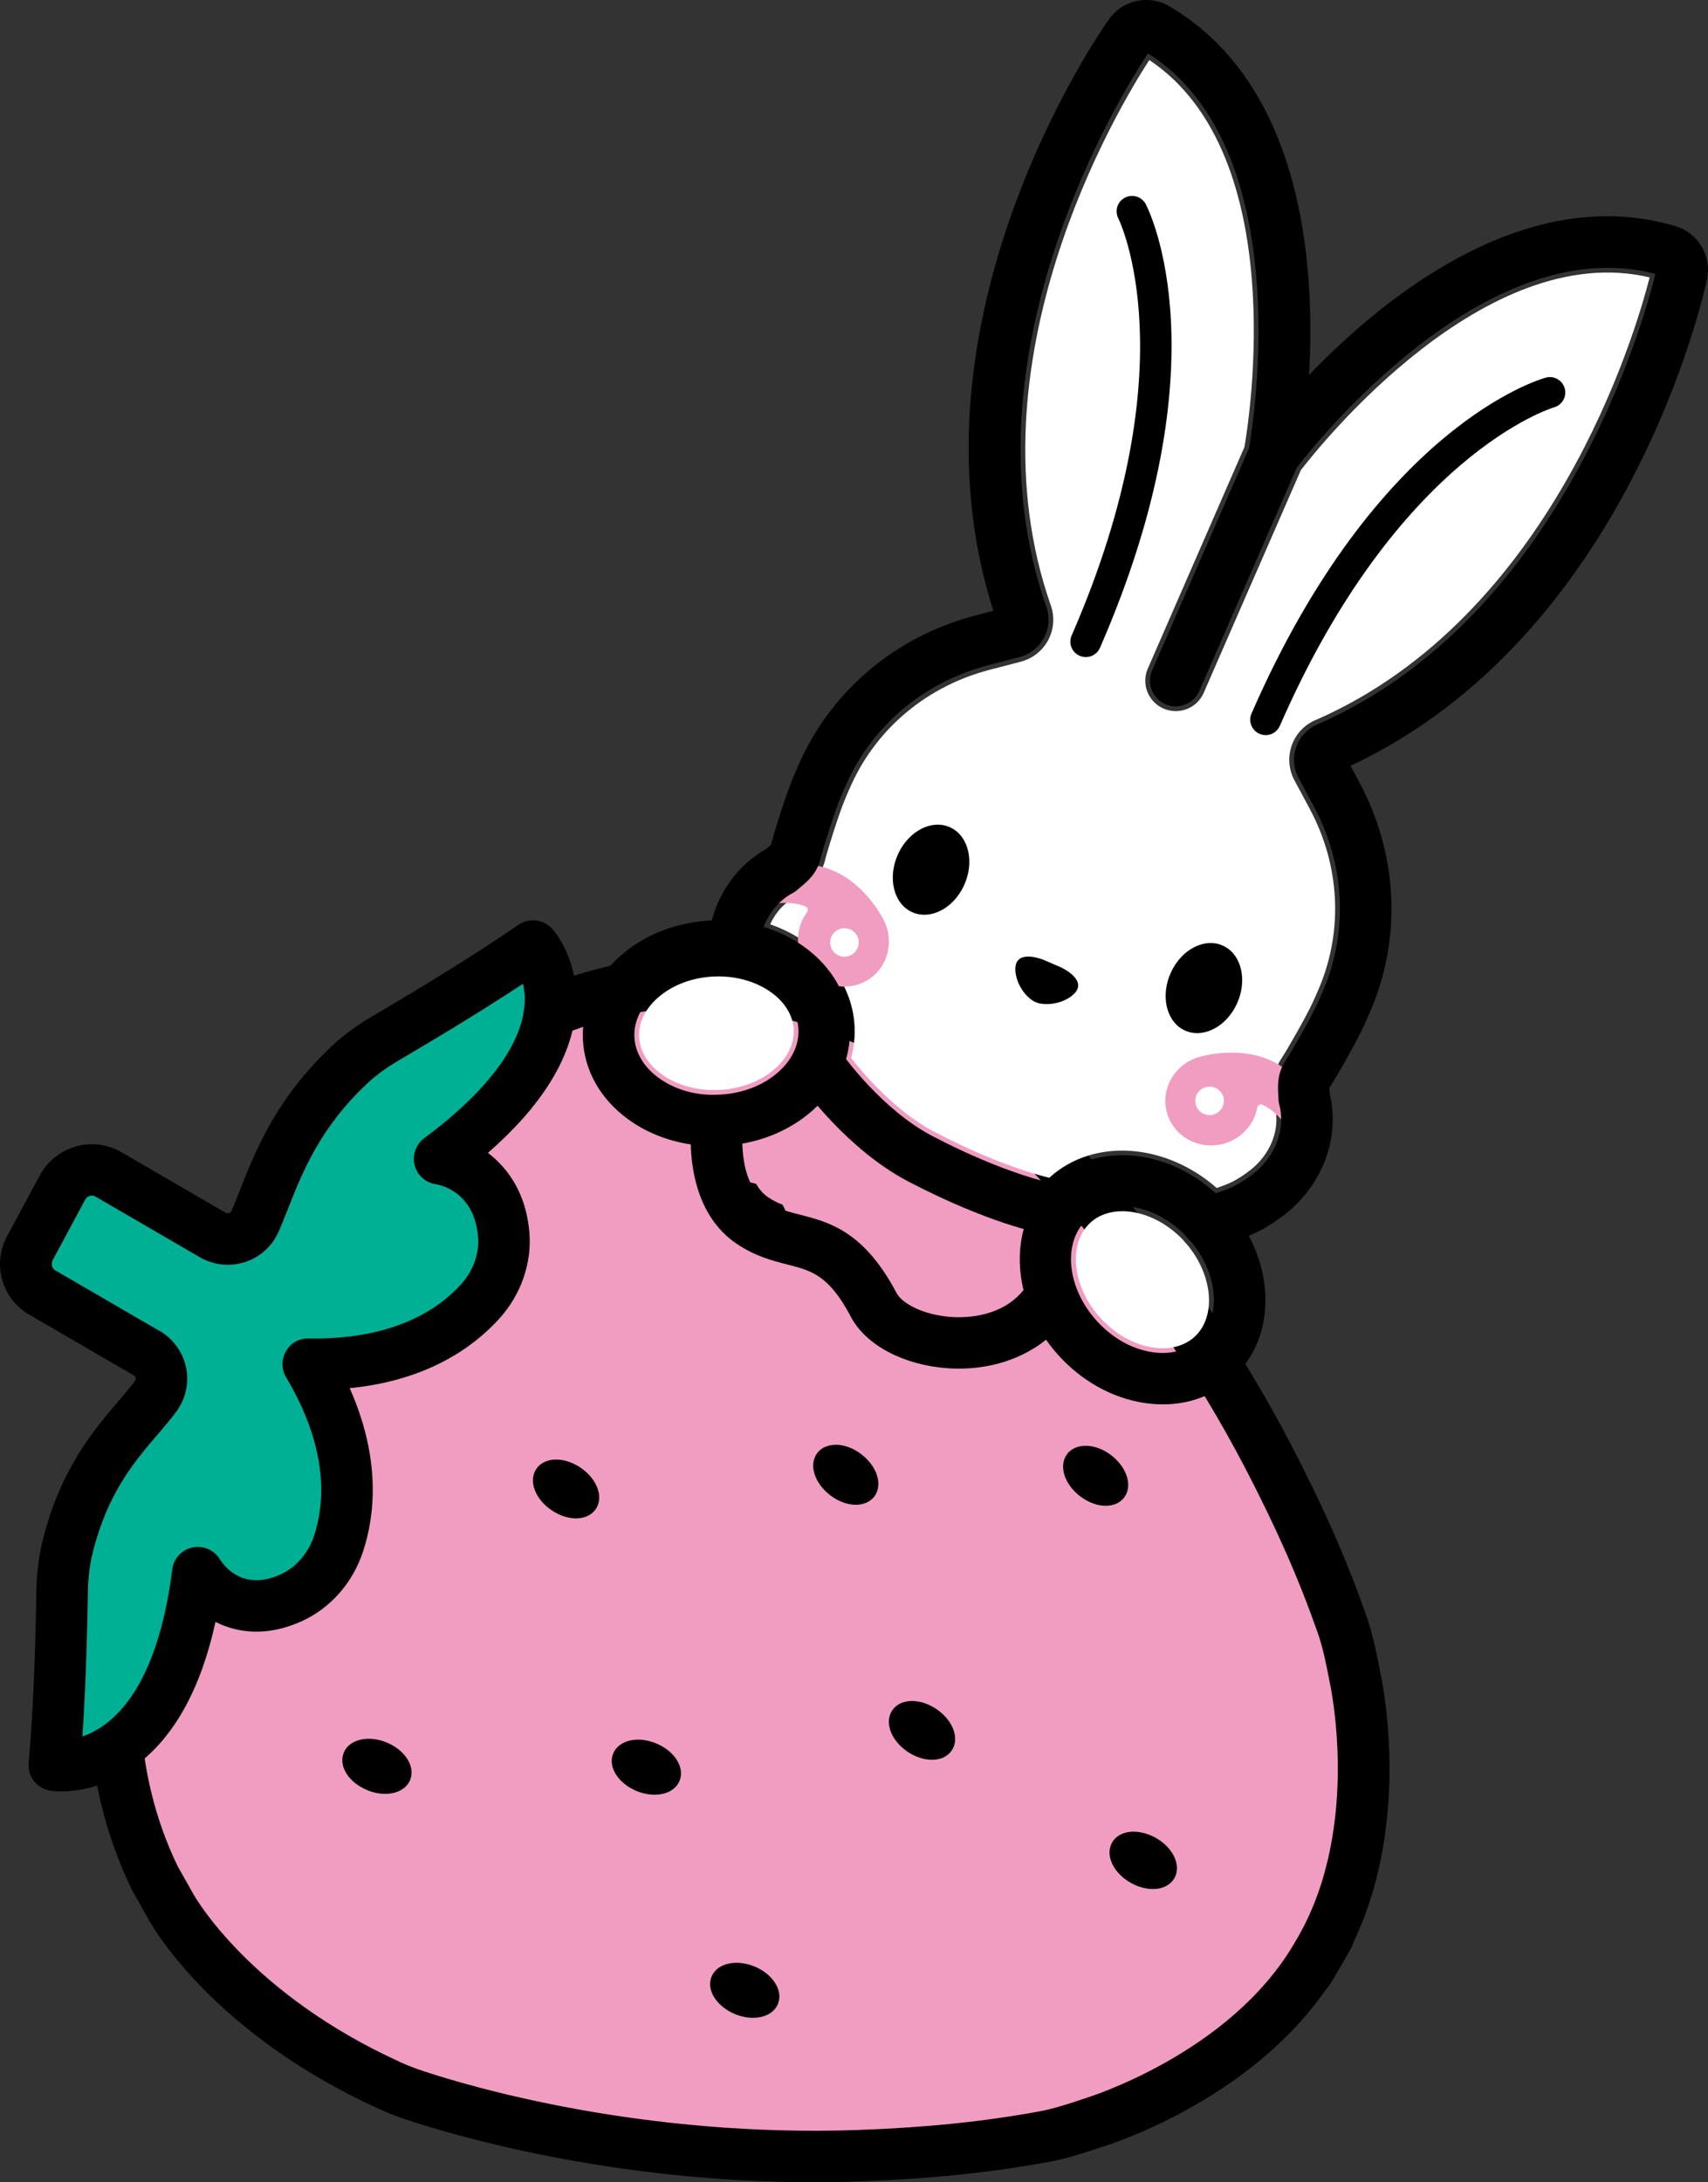 <?xml version="1.0" encoding="UTF-8"?>
<svg id="_レイヤー_1" data-name="レイヤー 1" xmlns="http://www.w3.org/2000/svg" width="119" height="152" viewBox="0 0 119 152">
  <rect x="0" y="0" width="119" height="152" fill="#333333" stroke="none"/>
  <defs>
    <style>
      .cls-1 {
        fill: #fff;
      }

      .cls-2 {
        fill: #f09dc1;
      }

      .cls-3 {
        fill: #00b095;
      }
    </style>
  </defs>
  <g>
    <g>
      <path class="cls-2" d="M34.15,72.483l1.837-.931c3.933-2.003,7.718-2.932,11.227-3.165l2.368-.011s8.352-.2,18.451,7.138c.473,.344,.925,.716,1.36,1.107,2.673,2.4,11.884,11.229,18.957,24.819,1.95,3.747,3.655,7.423,5.177,11.78,.381,1.092,.634,2.352,.85,3.48,0,0,2.483,10.778-2.443,19.207l-.369,.65-.059,.102-.385,.64,1.416-2.422-.369,.65-.059,.102-.385,.64c-4.927,8.43-15.555,11.59-15.555,11.59-1.091,.368-2.315,.771-3.456,.978-4.552,.828-8.6,1.161-12.832,1.317-15.346,.565-27.591-3.072-31.003-4.207-.556-.185-1.103-.393-1.636-.634-11.382-5.143-15.326-12.486-15.326-12.486l-1.158-2.059c-1.526-3.159-2.582-6.9-2.773-11.299l-.093-2.052"/>
      <path d="M56.659,152c-14.1,0-25.132-3.287-28.35-4.359-.648-.215-1.24-.445-1.807-.7-11.802-5.332-15.994-12.95-16.167-13.271l-1.141-2.029c-1.823-3.764-2.816-7.8-3.002-12.097l-.093-2.05c-.043-.987,.722-1.823,1.714-1.868,.963-.066,1.828,.721,1.873,1.708l.093,2.052c.165,3.811,1.039,7.377,2.597,10.601l1.106,1.961c.052,.094,3.885,6.934,14.501,11.731,.475,.215,.965,.4,1.462,.565,3.322,1.107,15.313,4.653,30.371,4.119,4.75-.175,8.629-.572,12.575-1.289,1.003-.182,2.131-.551,3.203-.913,.161-.05,10.083-3.099,14.58-10.794l.294-.503c4.403-7.726,2.185-17.664,2.161-17.763-.224-1.173-.46-2.333-.795-3.294-1.317-3.769-2.883-7.33-5.076-11.545-6.931-13.318-15.962-21.976-18.565-24.313-.39-.348-.794-.682-1.217-.99-9.497-6.901-17.284-6.804-17.35-6.794l-2.402,.011c-3.47,.235-7.014,1.234-10.419,2.969l-1.84,.932c-.883,.446-1.963,.097-2.413-.784-.449-.881-.097-1.959,.787-2.406l1.837-.931c3.838-1.956,7.851-3.084,11.921-3.355l2.478-.015c.346,.014,9.051-.124,19.518,7.482,.501,.363,.991,.763,1.502,1.222,2.717,2.438,12.141,11.472,19.35,25.324,2.276,4.373,3.904,8.079,5.281,12.016,.415,1.19,.68,2.497,.917,3.734,.09,.382,2.305,10.326-1.866,18.964-.039,.147-.097,.289-.175,.428l-.369,.65c-.007,.014-.074,.129-.083,.143l-.519,.889c-.006,.008-.071,.12-.076,.129l-.391,.65c-.081,.137-.179,.259-.289,.365-5.467,7.874-15.254,10.86-15.69,10.99-1.134,.384-2.407,.798-3.648,1.023-4.121,.749-8.156,1.165-13.086,1.345-1.112,.041-2.21,.06-3.288,.06Z"/>
    </g>
    <g>
      <path d="M80.376,128.342c1.022,.594,1.527,1.63,1.127,2.314-.4,.684-1.553,.757-2.575,.164-1.022-.594-1.527-1.63-1.127-2.314,.4-.684,1.553-.757,2.575-.164Z"/>
      <path d="M80.322,131.579c-.51,0-1.068-.155-1.575-.45-1.211-.705-1.764-1.935-1.256-2.803,.255-.436,.732-.699,1.342-.738,.543-.027,1.169,.122,1.725,.446,1.211,.703,1.763,1.935,1.255,2.803-.192,.331-.516,.563-.934,.674-.175,.046-.363,.068-.557,.068Zm-1.332-3.28c-.038,0-.074,.001-.112,.003-.21,.014-.59,.081-.767,.384-.294,.503,.163,1.339,.998,1.824,.537,.312,1.13,.426,1.586,.308,.161-.042,.377-.136,.498-.343,.294-.503-.163-1.339-.997-1.824-.395-.229-.819-.352-1.206-.352Z"/>
    </g>
    <g>
      <path d="M45.587,121.771c1.092,.454,1.729,1.415,1.423,2.146-.306,.731-1.439,.955-2.531,.501s-1.729-1.415-1.423-2.146c.306-.731,1.439-.955,2.531-.501Z"/>
      <path d="M45.606,125.01c-.412,0-.847-.089-1.265-.263-.592-.246-1.088-.636-1.397-1.1-.337-.507-.415-1.044-.219-1.511,.386-.928,1.705-1.237,2.998-.695h.001c1.294,.538,2.005,1.686,1.617,2.613-.195,.468-.632,.79-1.231,.909-.163,.032-.332,.048-.505,.048Zm-1.148-3.116c-.512,0-.93,.182-1.07,.516-.135,.324,.039,.667,.156,.842,.23,.347,.611,.643,1.074,.836,.464,.192,.942,.249,1.353,.173,.206-.041,.574-.158,.71-.481,.224-.538-.339-1.307-1.231-1.679h0c-.338-.14-.681-.207-.991-.207Z"/>
    </g>
    <g>
      <path d="M26.816,121.708c1.092,.454,1.729,1.415,1.423,2.146-.306,.731-1.439,.955-2.531,.501-1.092-.454-1.729-1.415-1.423-2.146,.306-.731,1.439-.955,2.531-.501Z"/>
      <path d="M26.838,124.951c-.401,0-.836-.085-1.268-.266-1.293-.538-2.004-1.686-1.615-2.613,.195-.468,.632-.79,1.231-.909,.547-.109,1.174-.032,1.768,.215,.746,.309,1.341,.857,1.591,1.464,.164,.398,.174,.795,.025,1.149-.259,.618-.931,.959-1.733,.959Zm-1.144-3.12c-.128,0-.251,.013-.367,.035-.208,.041-.574,.158-.71,.481-.224,.54,.338,1.307,1.231,1.679,.893,.372,1.834,.229,2.061-.31,.091-.219,.035-.447-.028-.6-.18-.436-.63-.837-1.203-1.077h-.001c-.329-.137-.667-.208-.983-.208Z"/>
    </g>
    <g>
      <path d="M58.047,103.856c.935,.723,2.087,.802,2.574,.177,.487-.626,.124-1.719-.81-2.442-.934-.723-2.087-.802-2.574-.177-.487,.626-.124,1.719,.81,2.442Z"/>
      <path d="M59.631,104.815c-.575,0-1.223-.227-1.805-.677h0c-1.108-.857-1.491-2.15-.874-2.944,.311-.4,.813-.579,1.427-.555,.557,.039,1.143,.277,1.65,.67,1.108,.857,1.491,2.15,.874,2.944-.293,.376-.753,.562-1.273,.562Zm-1.364-1.242c.763,.591,1.713,.7,2.071,.24,.358-.461,.015-1.349-.747-1.94-.397-.306-.844-.492-1.261-.52-.206-.015-.595,.003-.81,.28-.358,.461-.015,1.349,.747,1.94h0Z"/>
    </g>
    <g>
      <path d="M38.631,104.9c.978,.663,2.133,.67,2.58,.016s.016-1.723-.962-2.387c-.978-.663-2.133-.67-2.58-.015-.447,.655-.016,1.723,.962,2.387Z"/>
      <path d="M40.132,105.763c-.538,0-1.143-.189-1.702-.568-1.16-.786-1.624-2.052-1.059-2.884,.569-.83,1.92-.864,3.079-.08,1.158,.787,1.624,2.054,1.059,2.885-.294,.429-.798,.646-1.377,.646Zm-1.39-3.38c-.341,0-.625,.109-.777,.331-.328,.482,.069,1.348,.868,1.889h0c.801,.545,1.754,.594,2.081,.112,.328-.482-.069-1.349-.868-1.89-.43-.292-.906-.442-1.304-.442Z"/>
    </g>
    <g>
      <path d="M51.718,85.555c.934,.723,2.087,.802,2.574,.177,.487-.626,.124-1.719-.81-2.442-.934-.723-2.087-.802-2.574-.177-.487,.626-.124,1.719,.81,2.442Z"/>
      <path d="M53.301,86.515c-.574,0-1.223-.228-1.803-.677h0c-1.108-.858-1.491-2.152-.874-2.944,.311-.4,.82-.598,1.427-.555,.555,.038,1.141,.275,1.65,.668,.508,.393,.883,.899,1.059,1.427,.192,.579,.126,1.117-.185,1.517-.294,.376-.754,.563-1.275,.563Zm-1.363-1.241c.764,.593,1.712,.698,2.071,.239,.214-.277,.136-.653,.07-.853-.129-.389-.428-.786-.817-1.088-.397-.306-.844-.491-1.261-.519-.206-.014-.595,.003-.81,.28-.358,.46-.016,1.349,.747,1.94h0Z"/>
    </g>
    <g>
      <path d="M52.443,137.311c1.092,.454,1.729,1.415,1.423,2.146-.306,.731-1.439,.955-2.531,.501-1.092-.454-1.729-1.415-1.423-2.146,.306-.731,1.439-.955,2.531-.501Z"/>
      <path d="M52.459,140.55c-.411,0-.845-.089-1.262-.263-.746-.31-1.342-.858-1.592-1.465-.164-.398-.172-.795-.024-1.149,.195-.467,.632-.788,1.231-.907,.545-.109,1.172-.032,1.768,.215,.593,.246,1.088,.637,1.397,1.102,.337,.507,.415,1.044,.219,1.511-.195,.467-.632,.79-1.231,.909-.163,.032-.332,.048-.506,.048Zm-1.139-3.118c-.128,0-.251,.013-.367,.035-.208,.041-.574,.158-.71,.481-.093,.221-.036,.45,.027,.603,.178,.435,.628,.837,1.204,1.077,.46,.191,.941,.252,1.35,.172,.206-.041,.573-.158,.71-.481,.135-.324-.039-.665-.156-.842-.23-.347-.611-.643-1.075-.836h0c-.329-.137-.667-.208-.983-.208Z"/>
    </g>
    <g>
      <path d="M63.43,121.716c.978,.663,2.133,.67,2.58,.016s.016-1.723-.962-2.387c-.978-.663-2.133-.67-2.58-.015-.447,.655-.016,1.723,.962,2.387Z"/>
      <path d="M64.93,122.577s-.008,0-.014-.001c-.558-.003-1.157-.203-1.688-.563-1.159-.786-1.624-2.052-1.059-2.884,.568-.831,1.92-.864,3.079-.08,1.16,.787,1.624,2.054,1.059,2.884-.283,.415-.773,.644-1.377,.644Zm-1.39-3.378c-.341,0-.625,.109-.777,.331-.328,.482,.069,1.348,.868,1.889h0c.415,.282,.872,.439,1.289,.442h.01c.212,0,.587-.045,.782-.331,.328-.482-.069-1.348-.868-1.889-.43-.292-.906-.442-1.304-.442Z"/>
    </g>
    <g>
      <path d="M75.456,103.926c.935,.723,2.087,.802,2.574,.177,.487-.626,.124-1.719-.81-2.442-.934-.723-2.087-.802-2.574-.177-.487,.626-.124,1.719,.81,2.442Z"/>
      <path d="M77.041,104.885c-.575,0-1.223-.227-1.805-.677h0c-1.108-.857-1.49-2.15-.874-2.944,.311-.401,.829-.586,1.427-.555,.557,.039,1.143,.277,1.65,.67s.883,.899,1.059,1.427c.192,.577,.126,1.116-.185,1.515-.293,.377-.753,.563-1.273,.563Zm-1.364-1.241c.761,.59,1.711,.699,2.071,.239,.214-.277,.136-.653,.07-.851-.132-.394-.422-.781-.817-1.088-.397-.306-.844-.492-1.261-.52-.205-.02-.595,.001-.81,.28-.358,.461-.015,1.349,.747,1.94h0Z"/>
    </g>
    <g>
      <path class="cls-3" d="M37.138,65.894s5.392,5.969-6.511,14.822c0,0,4.066,.567,4.468,5.265,.147,1.718-.492,3.412-1.653,4.689-1.725,1.898-5.306,4.48-11.968,4.347,3.401,5.713,2.914,10.092,2.108,12.524-.542,1.637-1.705,3.026-3.277,3.746-4.297,1.968-6.524-1.747-6.524-1.747-1.856,14.69-9.997,13.423-9.997,13.423,.433-4.891,.509-10.235,.547-12.197,.019-1.002,.13-2.001,.369-2.974,1.431-5.843,4.455-8.253,6.144-10.536,.724-.978,.44-2.359-.594-2.99l-.041-.016-7.262-4.219c-1.035-.601-1.427-1.882-.938-2.946,.033-.072,.069-.142,.109-.212l2.283-4.24c.642-1.099,2.056-1.471,3.158-.83l7.262,4.219,.038,.022c1.061,.587,2.403,.158,2.9-.952,1.16-2.591,2.199-6.801,6.593-10.923,.732-.687,1.549-1.276,2.414-1.786,1.693-1,6.319-3.701,10.374-6.488"/>
      <path d="M4.278,124.78c-.412,0-.686-.036-.77-.049-.934-.145-1.594-.987-1.512-1.926,.401-4.52,.494-9.525,.533-11.661l.007-.414c.024-1.19,.166-2.322,.421-3.364,1.226-5.011,3.573-7.756,5.288-9.762,.423-.495,.819-.955,1.155-1.411,.046-.063,.062-.133,.046-.211-.008-.046-.032-.108-.09-.159-.02-.01-.036-.02-.052-.028l-7.262-4.219c-1.834-1.064-2.551-3.316-1.666-5.238,.052-.115,.116-.239,.188-.362l2.253-4.189c1.171-2.005,3.689-2.669,5.644-1.531l7.262,4.219c.101,.057,.187,.043,.241,.028,.071-.024,.123-.071,.154-.14,.202-.452,.4-.955,.614-1.499,1.057-2.683,2.504-6.355,6.388-9.999,.781-.735,1.699-1.416,2.729-2.023l.379-.224c1.844-1.088,6.16-3.632,9.889-6.199,.745-.51,1.75-.39,2.353,.275,.203,.227,1.981,2.305,1.636,5.789-.323,3.262-2.375,6.557-6.112,9.821,1.397,1.063,2.656,2.813,2.887,5.522,.185,2.16-.583,4.362-2.11,6.042-1.81,1.994-5.021,4.291-10.407,4.825,2.189,4.936,1.767,8.854,.92,11.408-.714,2.153-2.256,3.906-4.233,4.811-2.443,1.116-4.495,.837-6.038,.064-1.017,4.64-2.859,7.981-5.492,9.96-2.12,1.591-4.162,1.843-5.244,1.843Zm6.757-32.121c.055,.025,.108,.053,.15,.08,.925,.563,1.576,1.495,1.785,2.556,.208,1.056-.041,2.157-.681,3.023-.383,.52-.83,1.044-1.312,1.609-1.645,1.924-3.508,4.105-4.532,8.289-.193,.787-.3,1.657-.318,2.585l-.008,.41c-.034,1.838-.107,5.764-.377,9.741,1.997-.679,5.184-3.119,6.261-11.636,.095-.758,.663-1.371,1.412-1.528,.749-.159,1.517,.179,1.91,.835,.334,.529,1.659,2.215,4.233,1.039,1.074-.491,1.92-1.468,2.322-2.681,.754-2.279,1.031-6.046-1.948-11.05-.332-.558-.335-1.253-.007-1.813s.89-.906,1.587-.889c5.833,.105,8.986-1.98,10.6-3.758,.861-.946,1.296-2.163,1.196-3.336-.278-3.238-2.82-3.631-2.928-3.645-.721-.101-1.31-.625-1.491-1.328-.181-.703,.083-1.446,.666-1.879,5.348-3.977,6.742-7.113,6.969-9.044,.08-.671,.025-1.247-.084-1.715-3.354,2.21-6.784,4.233-8.382,5.177l-.377,.222c-.802,.474-1.507,.995-2.098,1.549-3.298,3.095-4.523,6.204-5.509,8.703-.236,.598-.454,1.152-.676,1.648-.437,.979-1.275,1.736-2.295,2.076-1.028,.341-2.162,.238-3.114-.289l-7.332-4.26c-.244-.144-.564-.061-.705,.185l-2.252,4.186c-.17,.351-.08,.63,.15,.765l7.186,4.176Z"/>
    </g>
  </g>
  <path class="cls-1" d="M82.423,86.362c.074,.101,.155,.194,.245,.28,1.839,2.153,2.106,5.084,.546,6.487-.724,.65-1.764,.908-2.92,.727-1.326-.208-2.617-.943-3.637-2.07s-1.62-2.484-1.691-3.82c-.062-1.169,.302-2.171,1.026-2.822,.585-.526,1.359-.777,2.201-.777,1.409,0,3.005,.707,4.231,1.995Z"/>
  <path class="cls-2" d="M70.723,88.189c.028,.523,.106,1.045,.221,1.561-1.44,1.659-3.698,1.723-4.646,1.657-1.952-.135-3.268-.97-3.543-1.492-2.338-4.446-4.874-5.095-6.913-5.616-.897-.23-1.605-.411-2.335-.909-1.083-.738-1.385-2.286-1.449-3.461,1.813-.371,3.471-1.174,4.783-2.342,.035-.031,.064-.065,.098-.096,1.324,1.513,3.525,3.702,6.194,5.099,3.468,1.815,6.186,2.771,7.793,3.245-.17,.746-.246,1.534-.203,2.355Z"/>
  <path class="cls-1" d="M54.013,74.427c-1.001,.89-2.39,1.421-3.911,1.493-1.517,.069-2.953-.324-4.035-1.117-.946-.693-1.493-1.609-1.539-2.579-.046-.97,.411-1.933,1.287-2.712,1.001-.891,2.39-1.421,3.91-1.493,.112-.005,.223-.008,.334-.008,2.778,0,5.142,1.644,5.241,3.703,.046,.97-.411,1.934-1.287,2.713Z"/>
  <path class="cls-1" d="M91.638,50.161c-.77,.335-1.369,.982-1.645,1.775-.276,.794-.206,1.675,.192,2.415l1.064,1.981c2.097,3.905,2.346,8.431,.683,12.421-.157,.377-.32,.746-.487,1.105-.462,.993-1.712,3.181-2.176,3.888-.628,.958-.572,1.935-.539,2.52,.005,.088,.011,.177,.012,.267,.003,.215,.027,.39,.094,.594,0,.002,.075,.267,.092,.703,.051,1.347-.61,2.707-1.771,3.638-.419,.337-.886,.637-1.334,.868-.007,.003-.443,.208-1.051,.415-3.552-3.121-8.542-3.523-11.627-.749-.013,.011-.023,.025-.036,.036-.785-.184-3.743-.967-8.003-3.196-2.806-1.468-5.084-4.217-5.806-5.149,.187-.705,.277-1.433,.242-2.177-.155-3.264-2.558-5.978-5.883-7.133,.253-.547,.598-1.036,1.043-1.416,.314-.268,.551-.395,.548-.395h0c.195-.089,.375-.208,.535-.351,.066-.06,.136-.117,.204-.173,.452-.373,1.209-.997,1.487-2.107,.205-.821,.966-3.223,1.382-4.234,.15-.366,.311-.736,.482-1.107,1.804-3.927,5.303-6.822,9.601-7.942l2.179-.568c.816-.212,1.512-.759,1.908-1.501,.396-.74,.464-1.619,.187-2.409-5.93-16.947,4.649-34.591,6.859-37.999,9.884,6.601,6.951,25.103,6.629,26.956l-6.733,15.434c-.468,1.072,.025,2.32,1.1,2.786,.276,.12,.563,.176,.846,.176,.82,0,1.601-.476,1.949-1.273l6.765-15.507c1.327-1.725,12.838-16.147,24.304-13.431-1.004,3.931-6.795,23.662-23.295,30.843Z"/>
  <g>
    <path class="cls-2" d="M91.457,77.111c-2.053-5.304-7.889-3.493-7.889-3.493-1.72,.482-2.734,2.226-2.263,3.895s2.247,2.631,3.967,2.148c1.243-.349,2.114-1.356,2.325-2.518,.03-.165,.209-.262,.363-.193,.635,.286,1.153,.814,1.529,1.311,.445,.587,1.321,.63,1.805,.05,.276-.331,.317-.798,.162-1.2Zm-7.413,.534c-.535-.127-.865-.663-.738-1.196s.665-.863,1.2-.735c.535,.127,.865,.663,.738,1.196s-.665,.863-1.2,.735Z"/>
    <path class="cls-2" d="M52.852,61.639c-.096,.748,.533,1.358,1.267,1.282,.621-.064,1.361-.046,2.004,.222,.156,.065,.207,.262,.106,.396-.708,.946-.854,2.268-.262,3.412,.819,1.584,2.736,2.223,4.281,1.429s2.134-2.722,1.315-4.306c0,0-2.651-5.491-7.942-3.372-.401,.16-.715,.509-.77,.936Zm5.154,3.458c.304-.457,.922-.581,1.38-.278s.583,.92,.278,1.377-.922,.581-1.381,.277-.583-.92-.278-1.376Z"/>
  </g>
  <g>
    <path d="M72.73,66.867s-1.866-.781-1.982,.498c-.07,.769,.409,1.722,1.045,2.218,.08,.072,.172,.133,.274,.182,.027,.014,.054,.024,.081,.036,.028,.011,.053,.025,.082,.035,.106,.04,.213,.066,.321,.076,.797,.126,1.823-.174,2.34-.75,.859-.957-.986-1.786-.986-1.786l-1.175-.51Z"/>
    <g>
      <path d="M85.26,65.897c-.522-.258-1.11-.279-1.708-.069-.818,.287-1.532,.973-1.959,1.882-.756,1.613-.35,3.426,.906,4.042,.03,.015,.059,.028,.089,.041,.497,.216,1.055,.226,1.619,.028,.818-.287,1.532-.973,1.959-1.882,.757-1.613,.35-3.426-.906-4.042Z"/>
      <path d="M66.249,57.652c-.522-.258-1.11-.279-1.708-.069-.818,.287-1.532,.973-1.959,1.882-.756,1.613-.35,3.426,.906,4.042,.03,.015,.059,.028,.089,.041,.497,.216,1.055,.226,1.619,.028,.818-.287,1.532-.973,1.959-1.882,.757-1.613,.35-3.426-.906-4.042Z"/>
    </g>
    <path d="M81.915,49.201c-.238,0-.481-.048-.715-.148-.909-.394-1.325-1.448-.93-2.356l6.868-15.742c.395-.906,1.448-1.32,2.363-.927,.909,.394,1.325,1.448,.93,2.356l-6.868,15.742c-.294,.674-.955,1.075-1.648,1.075Z"/>
    <g>
      <path d="M88.182,51.203c-.144,0-.29-.028-.429-.089-.546-.236-.795-.868-.558-1.412,8.703-19.95,20.02-23.265,20.498-23.396,.573-.164,1.165,.179,1.324,.749,.159,.57-.177,1.16-.747,1.32-.13,.036-10.858,3.292-19.1,22.183-.177,.405-.572,.646-.987,.646Z"/>
      <path d="M75.65,45.768c-.144,0-.29-.028-.429-.089-.545-.236-.795-.868-.558-1.412,8.25-18.911,3.303-28.956,3.253-29.055-.271-.527-.064-1.174,.463-1.445,.526-.27,1.174-.068,1.448,.456,.229,.438,5.513,10.952-3.19,30.901-.177,.405-.572,.646-.987,.646Z"/>
    </g>
    <path d="M84.134,86.912c-.829,0-1.573-.575-1.754-1.415-.208-.967,.411-1.918,1.38-2.125,1.15-.245,2.196-.738,2.206-.742,.48-.247,.965-.561,1.397-.907,1.244-.997,1.95-2.456,1.894-3.905-.018-.488-.104-.781-.104-.784-.045-.154-.079-.344-.081-.505l-.013-.28c-.032-.58-.083-1.457,.485-2.325,.471-.717,1.735-2.93,2.199-3.93,.168-.362,.334-.734,.494-1.117,1.701-4.08,1.447-8.708-.695-12.701l-1.064-1.981c-.356-.661-.418-1.447-.171-2.156,.245-.705,.78-1.281,1.465-1.578,17.132-7.456,22.81-28.309,23.561-31.382-12.443-3.28-24.974,13.477-25.1,13.649-.586,.798-1.709,.969-2.508,.384-.799-.584-.972-1.703-.387-2.5,.58-.793,14.421-19.333,29.419-14.851,1.559,.467,2.514,2.083,2.179,3.677-.219,1.026-5.473,24.835-24.843,33.904l.614,1.145c2.654,4.943,2.963,10.688,.847,15.763-.177,.425-.362,.842-.55,1.247-.533,1.148-1.783,3.34-2.374,4.264-.001,.092,.01,.187,.015,.284,.004,.064,.007,.129,.01,.193,.073,.298,.167,.795,.191,1.443,.101,2.572-1.106,5.127-3.229,6.828-.618,.499-1.311,.945-2.053,1.325-.1,.049-1.469,.7-3.05,1.039-.126,.027-.254,.039-.377,.039Z"/>
    <path d="M51.174,67.116c-.088,0-.177-.006-.266-.02-.98-.144-1.657-1.054-1.512-2.033,.297-1.999,1.275-3.798,2.754-5.065,.492-.421,.923-.691,1.193-.842,.049-.042,.1-.082,.149-.123,.074-.062,.15-.118,.217-.18,.278-1.056,1.039-3.456,1.523-4.632,.17-.415,.352-.833,.544-1.253,2.297-4.997,6.733-8.676,12.174-10.094l1.259-.329c-6.496-20.34,7.452-40.357,8.058-41.211,.945-1.332,2.785-1.731,4.185-.909,13.496,7.927,9.256,30.645,9.069,31.608-.189,.972-1.132,1.604-2.103,1.416-.972-.187-1.608-1.125-1.422-2.096,.041-.208,3.866-20.765-7.016-27.632-1.756,2.645-13.234,20.962-7.075,38.56,.247,.703,.187,1.486-.167,2.147-.355,.661-.975,1.149-1.702,1.338l-2.178,.568c-4.394,1.146-7.973,4.106-9.818,8.123-.173,.375-.335,.751-.488,1.12-.421,1.026-1.19,3.453-1.396,4.279-.251,1.004-.927,1.562-1.376,1.932l-.214,.182c-.136,.123-.29,.224-.457,.299h.001s-.266,.138-.623,.443c-.822,.705-1.37,1.725-1.541,2.874-.132,.888-.899,1.527-1.772,1.527Zm18.956-24.809h0Z"/>
  </g>
  <path d="M66.816,95.331c-.261,0-.524-.008-.791-.027-3.064-.212-5.71-1.616-6.74-3.576-1.528-2.907-2.74-3.217-4.417-3.646-1.066-.273-2.273-.582-3.574-1.469-3.909-2.666-3.118-8.501-3.083-8.749,.142-.98,1.052-1.661,2.032-1.517,.979,.14,1.66,1.044,1.523,2.02-.008,.055-.47,3.91,1.556,5.293,.778,.531,1.548,.728,2.44,.956,1.976,.505,4.434,1.135,6.704,5.451,.37,.706,1.831,1.529,3.808,1.666,1.054,.075,3.688,.017,5.198-2.087,.576-.805,1.695-.988,2.504-.414,.806,.576,.991,1.693,.415,2.497-1.642,2.287-4.434,3.601-7.574,3.601Z"/>
  <path d="M49.753,79.835c-2.221,0-4.335-.66-6.006-1.883-1.917-1.404-3.03-3.372-3.134-5.542-.102-2.17,.817-4.235,2.593-5.813,1.669-1.486,3.918-2.367,6.332-2.481h0c2.427-.109,4.736,.549,6.541,1.87,1.918,1.404,3.031,3.372,3.135,5.542,.102,2.17-.817,4.235-2.593,5.814-1.67,1.485-3.919,2.365-6.334,2.48-.179,.008-.358,.013-.536,.013Zm.324-12.153c-.122,0-.244,.003-.367,.01h0c-1.596,.074-3.057,.635-4.114,1.574-.951,.847-1.447,1.903-1.395,2.974,.05,1.071,.645,2.075,1.673,2.828,1.14,.836,2.643,1.276,4.244,1.179,1.596-.074,3.057-.635,4.114-1.576,.952-.846,1.448-1.901,1.397-2.972-.05-1.071-.645-2.075-1.673-2.828-1.054-.772-2.42-1.188-3.878-1.188Zm-.453-1.778h0Z"/>
  <path d="M81.021,97.821c-.437,0-.885-.035-1.338-.106-2.21-.347-4.319-1.522-5.938-3.313-3.438-3.8-3.609-9.255-.38-12.159,3.228-2.905,8.654-2.172,12.092,1.629,1.618,1.789,2.576,4.003,2.694,6.23,.126,2.368-.697,4.475-2.315,5.929-1.305,1.174-2.981,1.791-4.815,1.791Zm-2.811-13.799c-.924,0-1.781,.284-2.441,.878-1.758,1.581-1.471,4.769,.642,7.105,1.07,1.183,2.43,1.954,3.831,2.174,1.262,.199,2.393-.089,3.191-.807,.798-.719,1.202-1.813,1.134-3.083-.076-1.411-.705-2.839-1.775-4.022h-.001c-1.319-1.458-3.043-2.245-4.581-2.245Z"/>
  <path d="M72.932,85.953c-.108,0-.217-.01-.328-.029-.15-.028-3.756-.716-9.319-3.626-4.247-2.221-7.301-6.495-7.429-6.676-.571-.808-.377-1.922,.432-2.493,.809-.568,1.929-.377,2.5,.428,.027,.038,2.698,3.758,6.165,5.571,5.03,2.633,8.277,3.271,8.309,3.277,.97,.184,1.611,1.12,1.429,2.089-.161,.86-.913,1.46-1.76,1.46Z"/>
</svg>